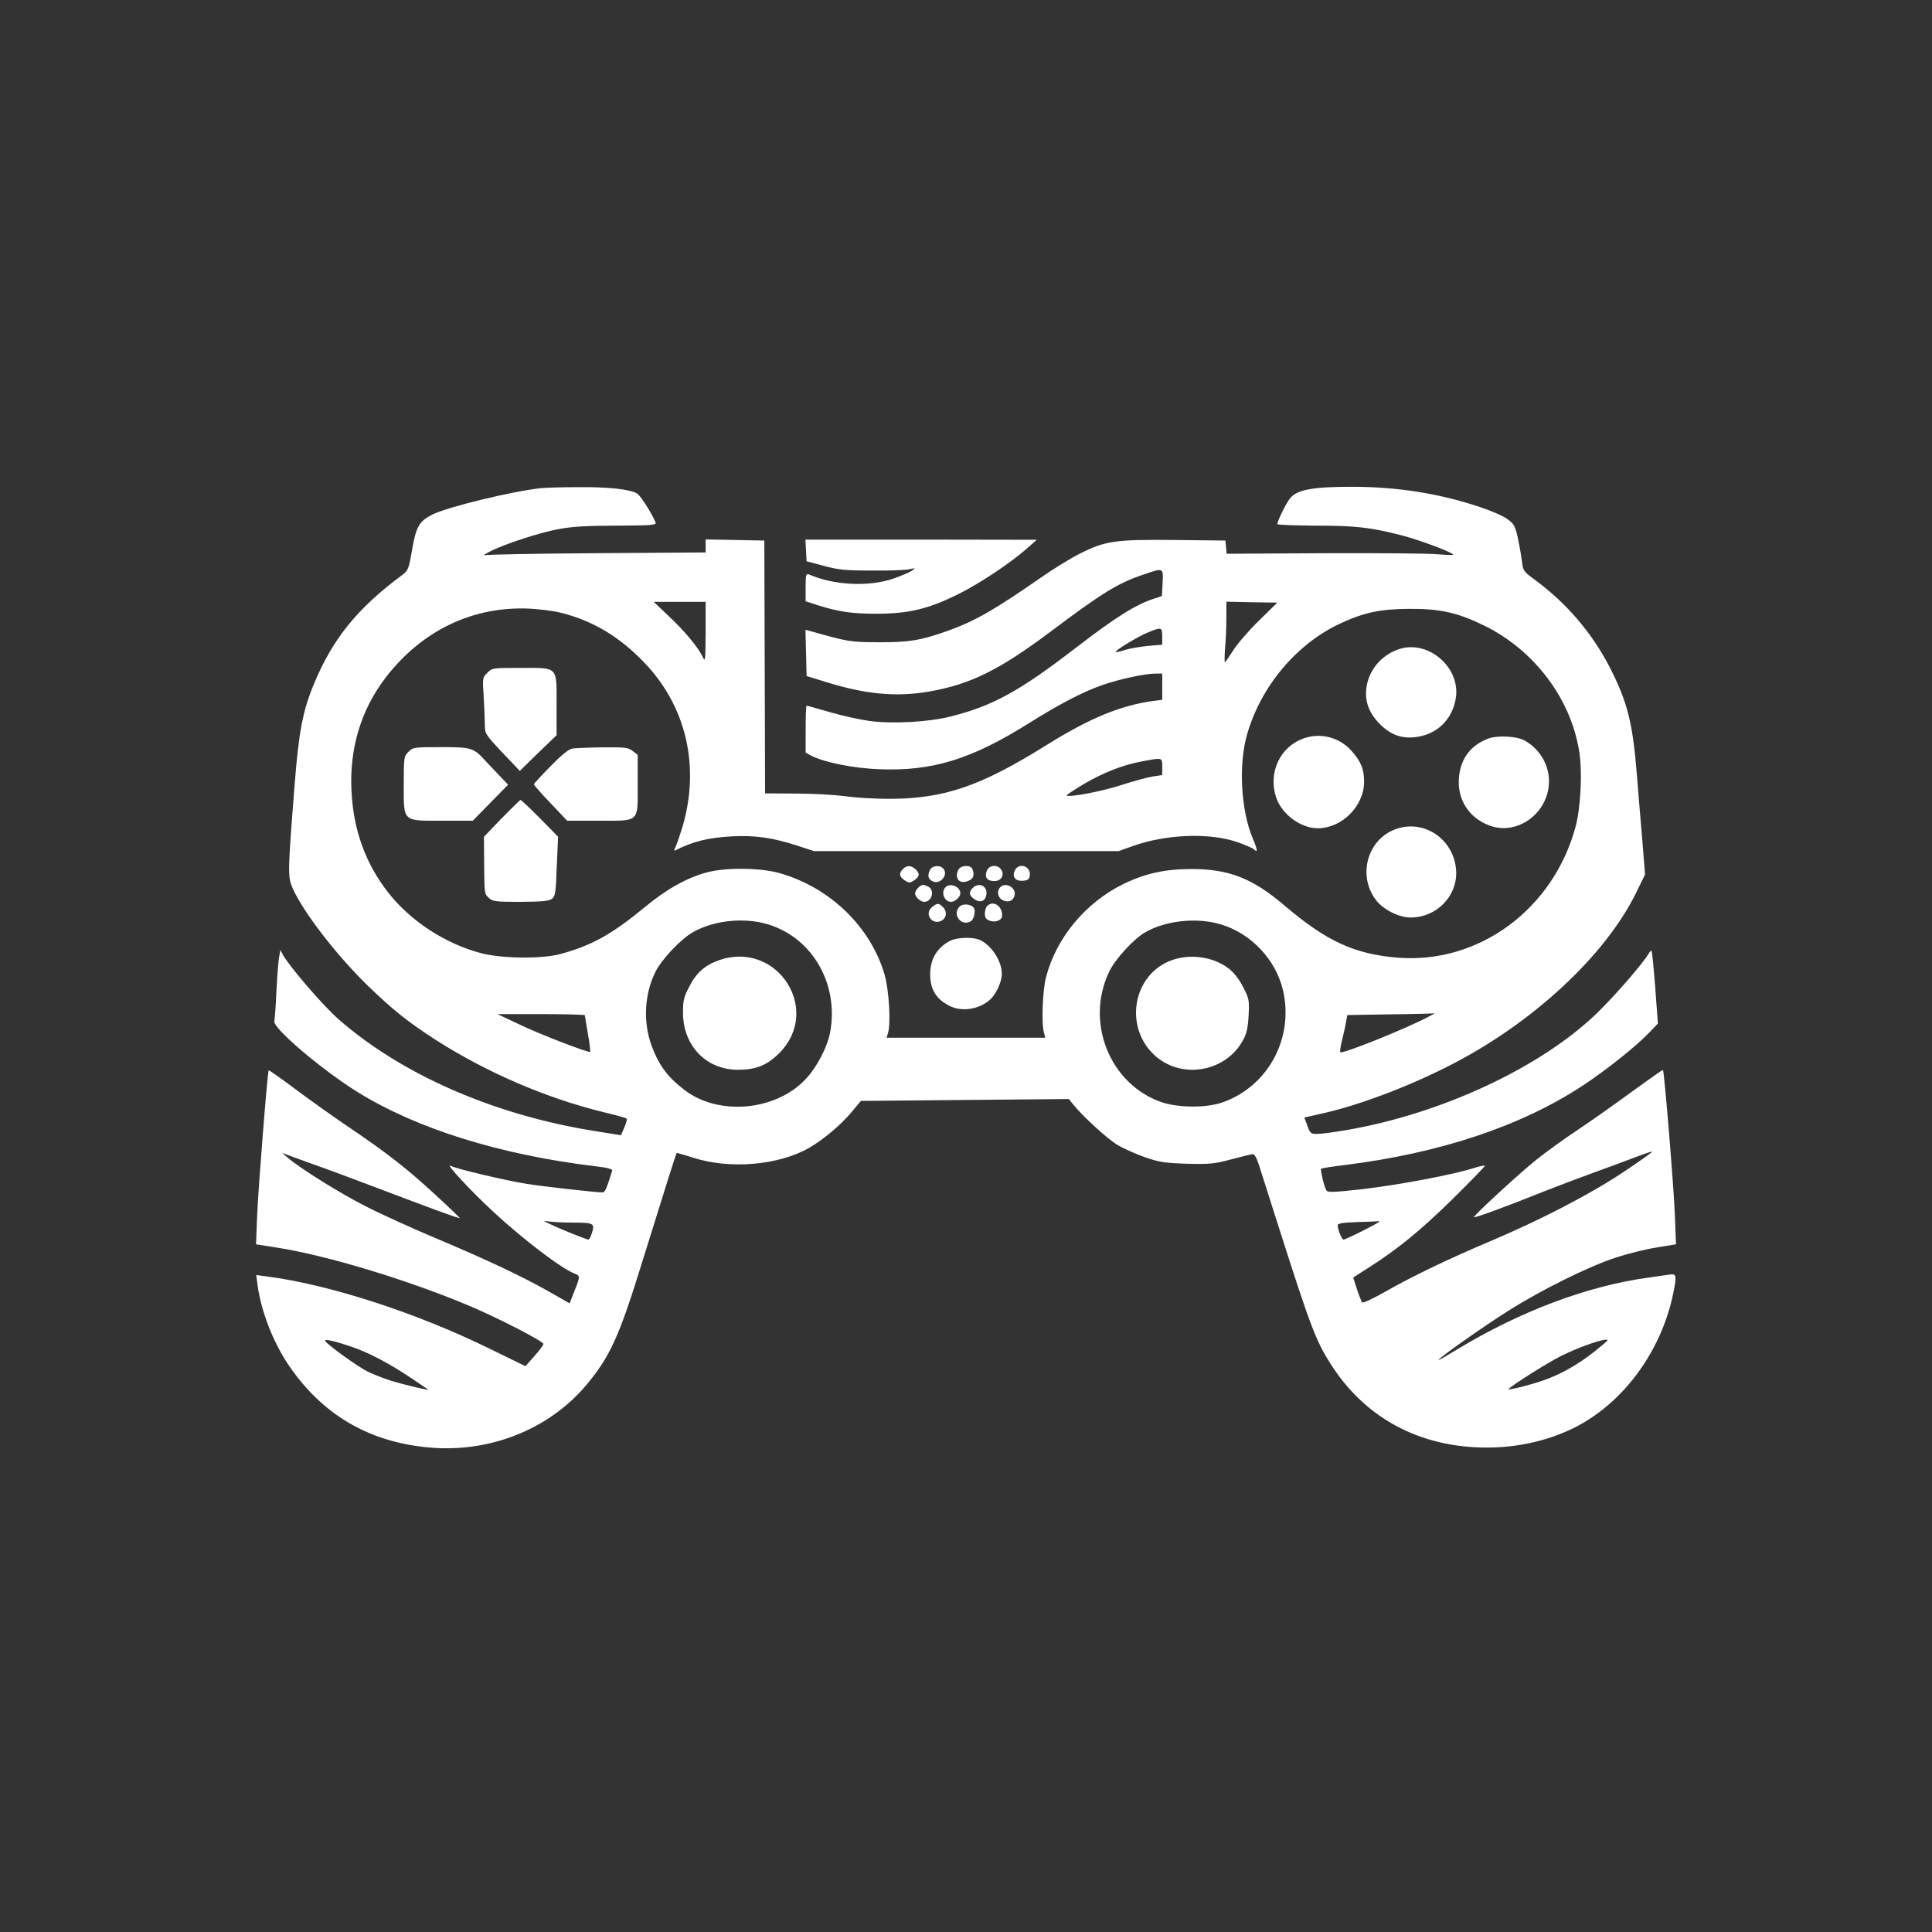 <?xml version="1.0" standalone="no"?>
<!DOCTYPE svg PUBLIC "-//W3C//DTD SVG 20010904//EN"
 "http://www.w3.org/TR/2001/REC-SVG-20010904/DTD/svg10.dtd">
<svg version="1.0" xmlns="http://www.w3.org/2000/svg"
 width="1024pt" height="1024pt" viewBox="0 0 1024 1024"
 preserveAspectRatio="xMidYMid meet">

<rect x="0" y="0" width="1024" height="1024" fill="#333333" stroke="none"/>

<g transform="translate(0,1024) scale(0.1,-0.1)"
fill="#ffffff" stroke="none">
<path d="M2870 7653 c-153 -16 -494 -99 -578 -140 -71 -36 -87 -64 -109 -193
-17 -98 -20 -104 -53 -129 -236 -175 -367 -337 -467 -578 -59 -143 -80 -255
-102 -540 -36 -460 -37 -480 -9 -543 56 -125 231 -352 394 -511 137 -133 218
-197 367 -293 270 -172 584 -307 887 -381 63 -15 118 -30 121 -34 4 -3 -2 -24
-12 -47 l-18 -41 -143 23 c-531 85 -1019 299 -1354 592 -82 72 -260 279 -295
342 l-13 25 -7 -40 c-4 -22 -10 -103 -14 -180 -3 -77 -9 -148 -11 -157 -10
-36 250 -257 441 -376 315 -195 754 -332 1257 -393 63 -7 95 -15 93 -23 -31
-100 -38 -116 -53 -116 -42 1 -311 31 -399 45 -118 19 -375 80 -405 96 -32 17
110 -136 226 -243 156 -145 362 -302 431 -328 31 -12 31 -15 -1 -94 l-25 -64
-107 61 c-145 82 -322 166 -597 282 -126 53 -296 130 -376 171 -136 69 -345
199 -414 258 l-30 26 55 -21 c30 -11 89 -32 130 -47 41 -14 181 -66 310 -115
295 -112 444 -167 447 -163 1 1 -57 57 -130 124 -152 140 -253 219 -457 357
-80 54 -208 145 -284 202 -76 57 -140 102 -142 100 -6 -6 -55 -622 -61 -767
l-6 -155 114 -18 c264 -42 685 -169 1014 -307 146 -61 395 -189 395 -203 0 -7
-22 -36 -48 -65 l-47 -53 -205 100 c-384 187 -844 335 -1169 376 l-53 7 7 -53
c19 -139 81 -299 163 -422 175 -259 416 -404 726 -437 327 -36 648 88 850 325
129 153 177 257 304 670 110 354 175 560 178 564 1 1 38 -9 81 -23 196 -65
458 -44 623 51 74 43 166 120 221 186 l52 62 551 5 551 5 24 -30 c52 -64 181
-182 235 -214 30 -18 95 -47 143 -64 78 -27 104 -31 223 -35 121 -3 145 -1
235 23 55 15 106 27 114 28 9 1 21 -19 32 -53 10 -30 52 -163 94 -295 189
-593 211 -650 306 -792 166 -245 417 -389 721 -412 183 -14 364 16 523 88 274
124 489 408 554 729 18 88 16 102 -16 97 -16 -2 -66 -9 -113 -16 -325 -44
-684 -179 -1020 -383 -51 -31 -94 -56 -95 -54 -6 6 235 176 370 261 175 111
426 235 570 282 61 20 157 44 214 53 l104 17 -6 155 c-5 139 -56 760 -63 769
-2 2 -76 -51 -166 -116 -90 -66 -219 -157 -288 -203 -69 -46 -168 -117 -220
-159 -86 -69 -321 -285 -328 -302 -3 -8 180 59 378 139 69 27 188 72 265 100
77 28 176 64 219 81 44 17 81 29 83 27 2 -2 -67 -51 -154 -109 -174 -116 -438
-253 -703 -365 -222 -94 -410 -184 -554 -266 -65 -37 -122 -64 -126 -59 -4 4
-17 36 -28 70 l-20 62 80 51 c155 99 275 196 446 364 94 93 172 173 172 177 0
4 -28 -2 -62 -13 -112 -35 -388 -87 -581 -110 -161 -18 -190 -19 -197 -7 -12
18 -33 109 -28 115 3 2 58 11 124 19 507 63 938 207 1264 422 123 81 286 211
351 280 l46 48 -14 190 c-8 104 -17 192 -19 195 -3 3 -10 -3 -15 -13 -30 -52
-180 -225 -276 -318 -299 -288 -825 -533 -1329 -619 -64 -11 -132 -20 -153
-20 -34 0 -37 3 -52 44 l-16 43 80 18 c196 42 459 140 687 256 438 222 825
580 990 914 l49 100 -14 175 c-8 96 -22 258 -30 360 -21 267 -50 381 -142 561
-94 183 -228 340 -394 463 -65 48 -67 50 -73 105 -4 30 -14 86 -22 124 -14 60
-21 72 -55 96 -21 16 -88 45 -149 65 -214 71 -434 106 -678 106 -206 0 -291
-16 -326 -63 -22 -29 -66 -119 -66 -135 0 -4 91 -7 203 -8 211 0 288 -9 447
-49 89 -22 266 -87 282 -104 5 -4 -30 -3 -77 1 -47 5 -319 7 -605 6 l-519 -3
-3 35 -3 35 -270 3 c-315 3 -366 -4 -503 -73 -48 -24 -144 -83 -212 -131 -239
-166 -343 -226 -488 -278 -141 -50 -206 -61 -367 -60 -152 1 -157 2 -363 60
l-23 6 3 -122 3 -123 110 -34 c209 -64 367 -78 541 -48 217 38 370 114 635
312 285 214 363 262 503 309 103 35 102 36 98 -45 l-4 -70 -36 -12 c-103 -33
-206 -98 -422 -264 -298 -229 -434 -304 -659 -362 -119 -30 -308 -41 -434 -24
-49 7 -142 27 -207 46 -66 19 -122 35 -125 35 -3 0 -5 -56 -5 -125 l0 -124 29
-16 c70 -36 225 -67 361 -72 281 -11 485 51 792 243 164 103 287 167 390 203
92 32 227 61 284 61 l34 0 0 -69 0 -70 -47 -6 c-175 -24 -337 -91 -568 -235
-348 -217 -539 -283 -830 -284 -77 0 -183 6 -235 14 -52 7 -169 14 -260 14
l-165 1 -2 670 -2 670 -156 3 -155 3 0 -35 0 -34 -577 -4 c-318 -2 -587 -7
-598 -11 -11 -5 1 3 26 17 70 38 269 104 372 122 66 13 151 18 305 18 184 1
211 3 207 16 -18 45 -79 142 -98 154 -36 23 -156 36 -319 34 -84 0 -169 -3
-188 -5z m870 -765 c-1 -144 -2 -159 -14 -133 -22 49 -92 135 -179 217 l-82
78 138 0 137 0 0 -162z m2931 61 c-54 -53 -115 -124 -136 -158 -21 -33 -40
-61 -43 -61 -2 0 -2 33 1 73 4 39 7 112 7 160 l0 88 135 -3 135 -2 -99 -97z
m-3701 44 c171 -42 313 -127 446 -266 223 -233 296 -553 200 -874 -14 -45 -30
-91 -36 -103 -7 -12 -8 -20 -3 -18 98 49 176 68 300 75 121 7 221 -7 348 -49
l90 -29 807 0 807 0 70 25 c179 65 411 74 561 22 41 -15 79 -31 84 -36 24 -24
22 -5 -5 58 -62 149 -75 388 -30 547 73 257 263 483 496 591 125 58 211 76
365 77 162 1 256 -20 395 -88 266 -130 460 -386 505 -667 18 -108 8 -302 -20
-403 -119 -435 -512 -724 -939 -691 -229 18 -379 86 -601 275 -171 146 -296
195 -495 195 -139 0 -244 -23 -360 -79 -202 -99 -357 -286 -411 -495 -18 -69
-25 -245 -11 -292 l7 -28 -420 0 -421 0 7 23 c17 50 6 230 -18 313 -75 253
-289 460 -555 536 -100 29 -284 31 -383 5 -108 -28 -216 -89 -330 -183 -175
-145 -284 -206 -452 -251 -97 -26 -308 -24 -418 5 -190 50 -374 170 -493 322
-120 154 -184 331 -194 537 -12 226 51 433 182 603 193 250 464 379 765 364
52 -3 124 -12 160 -21z m3190 -127 l0 -43 -72 -6 c-40 -4 -95 -13 -123 -21
-27 -9 -50 -14 -52 -12 -7 6 114 80 167 102 76 32 80 31 80 -20z m0 -690 l0
-44 -47 -7 c-27 -4 -103 -24 -170 -46 -104 -34 -279 -67 -290 -55 -2 2 38 28
89 59 105 62 210 103 313 122 108 20 105 21 105 -29z m-2087 -836 c234 -72
374 -317 327 -571 -15 -81 -74 -192 -135 -254 -160 -164 -457 -189 -636 -53
-90 69 -135 129 -174 232 -48 127 -40 278 20 397 33 65 131 169 194 206 111
65 275 83 404 43z m2400 0 c160 -49 289 -187 327 -348 59 -252 -77 -508 -318
-594 -86 -31 -235 -30 -325 0 -275 95 -407 424 -278 692 31 66 128 171 188
207 111 65 278 82 406 43z m-3373 -481 c0 -3 7 -47 16 -98 9 -51 14 -94 12
-96 -7 -7 -272 95 -379 147 l-112 53 231 0 c128 0 232 -3 232 -6z m4475 -6
c-110 -60 -460 -201 -471 -190 -3 3 1 31 9 63 8 33 18 76 21 96 l7 38 177 3
c97 1 202 3 232 4 l55 2 -30 -16z m-4541 -1093 c112 0 119 -4 104 -53 -6 -20
-15 -37 -19 -37 -10 0 -143 53 -199 80 -43 20 -43 21 -11 16 18 -3 75 -6 125
-6z m4276 5 c0 -6 -176 -95 -189 -95 -9 0 -31 53 -31 76 0 10 27 14 108 17 59
1 108 4 110 5 1 1 2 0 2 -3z m-5450 -662 c89 -29 207 -91 322 -169 46 -31 85
-57 87 -59 5 -6 -120 24 -194 46 -38 12 -95 34 -126 49 -55 28 -212 141 -225
162 -8 13 38 4 136 -29z m6660 33 c0 -3 -32 -30 -71 -61 -88 -69 -175 -118
-265 -150 -77 -27 -202 -58 -188 -46 38 32 205 137 274 172 105 53 250 102
250 85z"/>
<path d="M7420 6801 c-107 -33 -180 -130 -180 -238 0 -55 22 -106 67 -154 56
-59 113 -83 185 -77 121 10 208 93 225 213 21 159 -145 302 -297 256z"/>
<path d="M2583 6674 c-26 -26 -26 -27 -19 -132 3 -58 6 -125 6 -149 0 -41 5
-49 92 -141 l93 -98 97 95 98 94 0 159 c0 209 11 198 -190 198 -149 0 -151 0
-177 -26z"/>
<path d="M6909 6326 c-125 -44 -189 -182 -145 -313 29 -88 130 -163 220 -163
129 0 246 118 246 247 0 68 -18 110 -70 167 -64 69 -163 94 -251 62z"/>
<path d="M7887 6325 c-92 -35 -145 -105 -154 -204 -11 -116 50 -214 160 -256
150 -57 317 67 317 235 0 90 -53 175 -133 217 -43 22 -143 26 -190 8z"/>
<path d="M2165 6255 c-24 -23 -25 -28 -25 -173 0 -201 -9 -192 206 -192 l160
0 94 96 93 95 -45 47 c-25 26 -57 60 -72 76 -66 73 -75 76 -238 76 -145 0
-150 -1 -173 -25z"/>
<path d="M3036 6273 c-21 -3 -56 -31 -118 -94 -48 -49 -88 -92 -88 -96 0 -5
40 -50 88 -100 l88 -93 167 0 c220 0 207 -12 207 194 l0 155 -26 20 c-24 19
-39 21 -158 20 -72 -1 -144 -4 -160 -6z"/>
<path d="M2659 5903 l-94 -98 1 -135 c2 -176 1 -166 26 -190 20 -18 34 -20
167 -20 114 1 150 4 166 16 18 13 21 31 26 172 l7 157 -96 98 c-53 53 -99 97
-103 97 -3 0 -48 -44 -100 -97z"/>
<path d="M7399 5846 c-150 -53 -205 -243 -108 -374 39 -53 124 -96 188 -95
142 2 252 122 238 259 -16 160 -172 262 -318 210z"/>
<path d="M4786 5634 c-23 -22 -20 -41 9 -60 23 -15 27 -15 50 0 30 20 32 37 7
59 -23 21 -46 22 -66 1z"/>
<path d="M4930 5631 c-15 -30 -12 -49 11 -61 41 -23 90 35 57 68 -18 18 -56
14 -68 -7z"/>
<path d="M5080 5631 c-24 -47 7 -81 54 -59 26 11 32 31 20 62 -9 23 -61 21
-74 -3z"/>
<path d="M5230 5624 c-13 -34 2 -54 41 -54 30 0 50 24 41 50 -13 39 -68 41
-82 4z"/>
<path d="M5378 5625 c-15 -34 5 -57 46 -53 24 2 32 9 34 26 8 51 -58 74 -80
27z"/>
<path d="M4866 5534 c-9 -8 -16 -22 -16 -29 0 -19 28 -45 49 -45 40 0 57 61
22 80 -27 14 -37 13 -55 -6z"/>
<path d="M5012 5538 c-27 -27 -7 -78 29 -78 21 0 49 26 49 45 0 35 -53 58 -78
33z"/>
<path d="M5156 5534 c-23 -22 -20 -41 10 -61 31 -20 57 -9 62 26 7 45 -40 67
-72 35z"/>
<path d="M5302 5538 c-21 -21 -14 -57 14 -70 31 -14 57 -1 62 29 6 40 -48 69
-76 41z"/>
<path d="M4940 5432 c-44 -35 1 -98 50 -72 27 14 31 49 9 71 -24 24 -31 24
-59 1z"/>
<path d="M5086 5435 c-42 -42 10 -109 61 -77 15 10 25 54 15 69 -13 21 -58 26
-76 8z"/>
<path d="M5232 5438 c-7 -7 -12 -25 -12 -40 0 -21 6 -31 26 -38 28 -11 63 2
65 23 5 53 -46 88 -79 55z"/>
<path d="M5035 5253 c-69 -36 -104 -96 -105 -175 0 -81 30 -132 102 -169 66
-34 159 -19 217 34 31 29 61 94 61 135 0 65 -50 146 -112 178 -36 19 -125 17
-163 -3z"/>
<path d="M3812 5151 c-75 -26 -122 -67 -159 -141 -29 -55 -33 -73 -33 -139 1
-174 123 -301 291 -301 96 0 154 23 220 89 227 229 -12 598 -319 492z"/>
<path d="M6214 5152 c-211 -73 -261 -359 -89 -510 144 -126 378 -81 466 90 17
31 24 66 27 128 4 81 2 88 -30 150 -21 41 -49 76 -76 97 -80 61 -199 79 -298
45z"/>
<path d="M4272 7323 l3 -58 90 -24 c78 -21 113 -25 255 -25 91 -1 181 2 200 7
33 7 34 7 14 -7 -12 -9 -57 -28 -100 -43 -128 -44 -311 -36 -446 22 -16 6 -18
0 -18 -68 l0 -74 68 -22 c109 -34 179 -44 312 -44 167 1 270 25 427 103 116
57 285 170 373 249 l45 40 -613 1 -613 0 3 -57z"/>
</g>
</svg>
